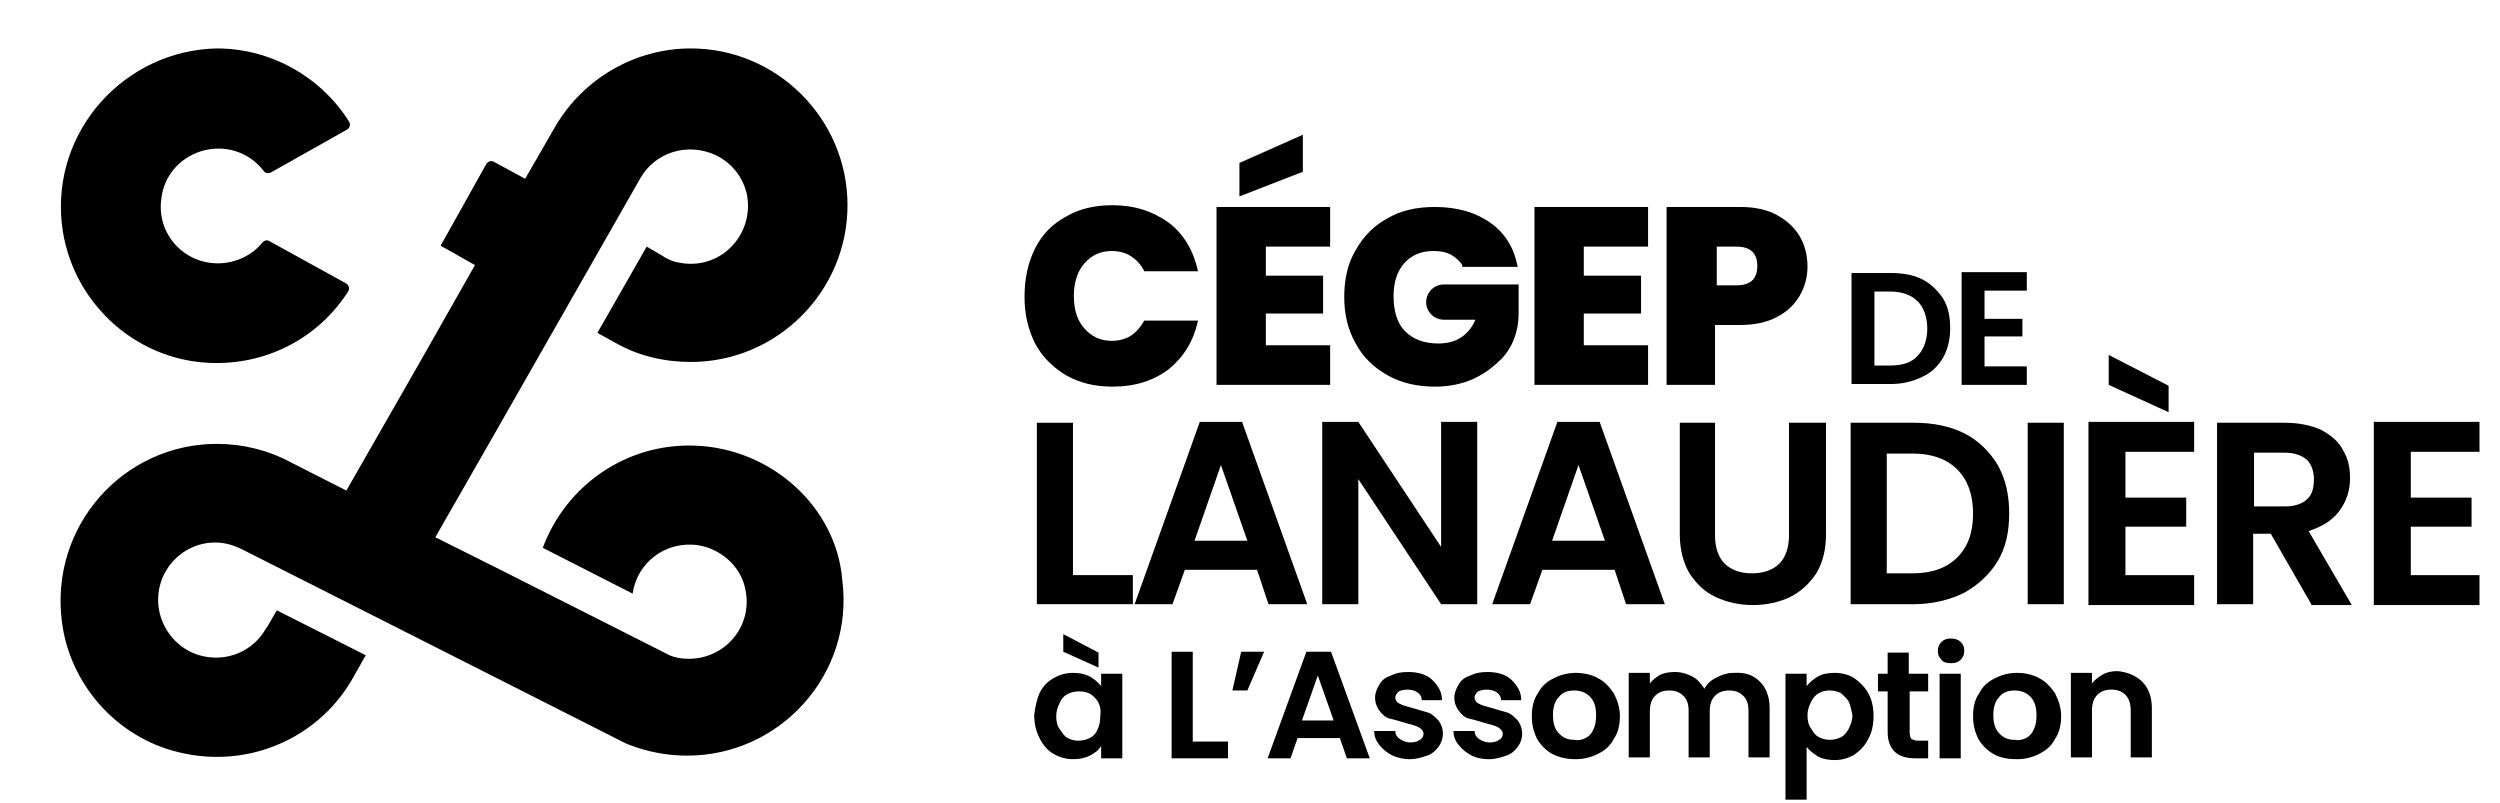 <?xml version="1.0" encoding="UTF-8"?>
<svg width="1024px" height="329px" xmlns="http://www.w3.org/2000/svg" xmlns:xlink="http://www.w3.org/1999/xlink" version="1.1" id="Layer_1" x="0px" y="0px" viewBox="0 0 283.4 91.2" style="enable-background:new 0 0 283.4 91.2;" xml:space="preserve">
<g>
	<g>
		<g>
			<path d="M117.3,28.2c0.8-1.6,2-2.8,3.5-3.6c1.5-0.9,3.3-1.3,5.3-1.3c2.5,0,4.6,0.7,6.4,2c1.7,1.3,2.8,3.2,3.3,5.5h-6.1     c-0.4-0.8-0.9-1.3-1.5-1.7c-0.6-0.4-1.4-0.6-2.2-0.6c-1.3,0-2.3,0.5-3.1,1.4c-0.8,0.9-1.2,2.2-1.2,3.7c0,1.6,0.4,2.8,1.2,3.7     c0.8,0.9,1.8,1.4,3.1,1.4c0.8,0,1.6-0.2,2.2-0.6c0.6-0.4,1.1-1,1.5-1.7h6.1c-0.5,2.3-1.6,4.1-3.3,5.5c-1.7,1.3-3.8,2-6.4,2     c-2,0-3.7-0.4-5.3-1.3c-1.5-0.9-2.7-2.1-3.5-3.6c-0.8-1.6-1.2-3.3-1.2-5.3C116.1,31.6,116.5,29.8,117.3,28.2z"></path>
			<path d="M143.5,28v3.3h6.5v4.3h-6.5v3.6h7.3v4.5h-12.9V23.5h12.9V28H143.5z M147.7,19.5l-7.2,2.8v-3.8l7.2-3.2V19.5z"></path>
			<path d="M165.8,30.1c-0.3-0.5-0.8-0.9-1.3-1.2c-0.6-0.3-1.2-0.4-2-0.4c-1.4,0-2.5,0.5-3.3,1.4c-0.8,0.9-1.2,2.2-1.2,3.7     c0,1.7,0.4,3.1,1.3,4c0.9,0.9,2.1,1.4,3.8,1.4c2,0,3.4-0.9,4.2-2.7h-3.6c-1.1,0-2-0.9-2-2v0c0-1.1,0.9-2,2-2h8.5v3.3     c0,1.9-0.6,3.7-1.9,5.1c0,0,0,0,0,0c-0.9,0.9-1.9,1.7-3.2,2.3c-1.3,0.6-2.8,0.9-4.4,0.9c-2,0-3.8-0.4-5.4-1.3     c-1.6-0.9-2.8-2.1-3.6-3.6c-0.9-1.6-1.3-3.3-1.3-5.3c0-2,0.4-3.8,1.3-5.3c0.9-1.6,2.1-2.8,3.6-3.6c1.5-0.9,3.3-1.3,5.4-1.3     c2.5,0,4.6,0.6,6.3,1.8c1.7,1.2,2.7,2.9,3.1,5H165.8z"></path>
			<path d="M179.6,28v3.3h6.5v4.3h-6.5v3.6h7.3v4.5H174V23.5h12.9V28H179.6z"></path>
			<path d="M204.1,33.6c-0.6,1-1.4,1.8-2.6,2.4c-1.1,0.6-2.5,0.9-4.2,0.9h-2.8v6.8H189V23.5h8.4c1.6,0,3,0.3,4.1,0.9     c1.1,0.6,2,1.4,2.6,2.4c0.6,1,0.9,2.2,0.9,3.5C205,31.4,204.7,32.6,204.1,33.6z M199.3,30.2c0-1.5-0.8-2.2-2.4-2.2h-2.2v4.4h2.2     C198.5,32.4,199.3,31.7,199.3,30.2z"></path>
			<path d="M218,31.7c1,0.5,1.8,1.3,2.4,2.2c0.6,1,0.8,2.1,0.8,3.4c0,1.3-0.3,2.4-0.8,3.3c-0.6,1-1.3,1.7-2.4,2.2     c-1,0.5-2.2,0.8-3.5,0.8H210V31h4.5C215.8,31,217,31.2,218,31.7z M217.5,40.4c0.7-0.7,1.1-1.8,1.1-3.1c0-1.3-0.4-2.4-1.1-3.1     c-0.7-0.7-1.8-1.1-3.1-1.1h-1.8v8.4h1.8C215.7,41.5,216.8,41.2,217.5,40.4z"></path>
			<path d="M225.1,33v3.2h4.3v2h-4.3v3.4h4.8v2.1h-7.4V30.9h7.4V33H225.1z"></path>
		</g>
	</g>
	<g>
		<g>
			<path d="M121.6,65.3h6.8v3.3h-10.9V48h4.1V65.3z"></path>
			<path d="M142.5,64.7h-8.2l-1.4,3.9h-4.3l7.4-20.7h4.8l7.4,20.7h-4.4L142.5,64.7z M141.4,61.4l-3-8.6l-3,8.6H141.4z"></path>
			<path d="M167.5,68.6h-4.1L154,54.4v14.2h-4.1V47.9h4.1l9.4,14.2V47.9h4.1V68.6z"></path>
			<path d="M183.1,64.7h-8.2l-1.4,3.9h-4.3l7.4-20.7h4.8l7.4,20.7h-4.4L183.1,64.7z M182,61.4l-3-8.6l-3,8.6H182z"></path>
			<path d="M194.5,48v12.8c0,1.4,0.4,2.5,1.1,3.2c0.7,0.7,1.8,1.1,3.1,1.1c1.3,0,2.4-0.4,3.1-1.1c0.7-0.7,1.1-1.8,1.1-3.2V48h4.2     v12.7c0,1.8-0.4,3.2-1.1,4.4c-0.8,1.2-1.8,2.1-3,2.7c-1.3,0.6-2.7,0.9-4.2,0.9c-1.5,0-2.9-0.3-4.2-0.9c-1.3-0.6-2.2-1.5-3-2.7     c-0.7-1.2-1.1-2.7-1.1-4.4V48H194.5z"></path>
			<path d="M222.8,49.2c1.6,0.8,2.9,2.1,3.8,3.6c0.9,1.6,1.3,3.4,1.3,5.5c0,2.1-0.4,3.9-1.3,5.4c-0.9,1.5-2.2,2.7-3.8,3.6     c-1.6,0.8-3.6,1.3-5.7,1.3h-7.2V48h7.2C219.3,48,221.2,48.4,222.8,49.2z M222,63.3c1.2-1.2,1.8-2.8,1.8-5c0-2.1-0.6-3.8-1.8-5     c-1.2-1.2-2.9-1.8-5-1.8H214v13.6h2.9C219.1,65.1,220.8,64.5,222,63.3z"></path>
			<path d="M234.1,48v20.6h-4.1V48H234.1z"></path>
			<path d="M241.1,51.3v5.2h6.9v3.3h-6.9v5.5h7.8v3.4h-12V47.9h12v3.4H241.1z M246,43.8v3l-6.8-3.1v-3.4L246,43.8z"></path>
			<path d="M262.2,68.6l-4.6-8h-2v8h-4.1V48h7.7c1.6,0,3,0.3,4.1,0.8c1.1,0.6,2,1.3,2.5,2.3c0.6,1,0.8,2,0.8,3.2     c0,1.4-0.4,2.6-1.2,3.7c-0.8,1.1-2,1.8-3.5,2.3l4.9,8.4H262.2z M255.7,57.5h3.5c1.1,0,2-0.3,2.5-0.8c0.6-0.5,0.8-1.3,0.8-2.3     c0-0.9-0.3-1.7-0.8-2.2c-0.6-0.5-1.4-0.8-2.5-0.8h-3.5V57.5z"></path>
			<path d="M273.5,51.3v5.2h6.9v3.3h-6.9v5.5h7.8v3.4h-12V47.9h12v3.4H273.5z"></path>
		</g>
	</g>
	<g>
		<path d="M117.8,78.7c0.4-0.8,0.9-1.3,1.6-1.7c0.7-0.4,1.4-0.6,2.2-0.6c0.7,0,1.3,0.1,1.9,0.4c0.5,0.3,1,0.7,1.3,1.1v-1.4h2.4v9.6    h-2.4v-1.4c-0.3,0.5-0.7,0.8-1.3,1.1s-1.2,0.4-1.9,0.4c-0.8,0-1.5-0.2-2.2-0.6c-0.7-0.4-1.2-1-1.6-1.8c-0.4-0.8-0.6-1.6-0.6-2.6    C117.3,80.3,117.5,79.4,117.8,78.7z M124.5,79.8c-0.2-0.4-0.5-0.7-0.9-1c-0.4-0.2-0.8-0.3-1.3-0.3s-0.9,0.1-1.3,0.3    c-0.4,0.2-0.7,0.5-0.9,1c-0.2,0.4-0.4,0.9-0.4,1.5c0,0.6,0.1,1.1,0.4,1.5s0.5,0.8,0.9,1c0.4,0.2,0.8,0.3,1.2,0.3    c0.5,0,0.9-0.1,1.3-0.3c0.4-0.2,0.7-0.5,0.9-1c0.2-0.4,0.3-0.9,0.3-1.5C124.8,80.7,124.7,80.2,124.5,79.8z M124.5,74.1v1.7l-4-1.8    v-2L124.5,74.1z"></path>
		<path d="M135.2,84.2h4v1.9h-6.4V74h2.4V84.2z"></path>
		<path d="M140.7,74h2.6l-1.9,4.4h-1.7L140.7,74z"></path>
		<path d="M151.9,83.8h-4.8l-0.8,2.3h-2.6l4.4-12.1h2.8l4.4,12.1h-2.6L151.9,83.8z M151.2,81.8l-1.8-5.1l-1.8,5.1H151.2z"></path>
		<path d="M157.9,85.8c-0.6-0.3-1.1-0.7-1.5-1.2s-0.6-1-0.6-1.6h2.4c0,0.4,0.2,0.7,0.5,0.9c0.3,0.2,0.7,0.4,1.2,0.4    c0.5,0,0.8-0.1,1.1-0.3c0.3-0.2,0.4-0.4,0.4-0.7c0-0.3-0.2-0.5-0.5-0.7c-0.3-0.2-0.8-0.3-1.5-0.5c-0.7-0.2-1.3-0.4-1.8-0.5    s-0.9-0.5-1.2-0.9c-0.3-0.4-0.5-0.9-0.5-1.5c0-0.5,0.2-1,0.5-1.5s0.7-0.8,1.3-1c0.6-0.3,1.2-0.4,2-0.4c1.1,0,2.1,0.3,2.7,0.9    s1.1,1.3,1.1,2.3h-2.3c0-0.4-0.2-0.7-0.5-0.9c-0.3-0.2-0.7-0.3-1.1-0.3c-0.4,0-0.8,0.1-1,0.2c-0.2,0.2-0.4,0.4-0.4,0.7    c0,0.3,0.2,0.6,0.5,0.7c0.3,0.2,0.8,0.3,1.5,0.5c0.7,0.2,1.3,0.4,1.7,0.5s0.8,0.5,1.2,0.9c0.3,0.4,0.5,0.9,0.5,1.5    c0,0.6-0.2,1.1-0.5,1.5c-0.3,0.4-0.7,0.8-1.3,1c-0.6,0.2-1.2,0.4-2,0.4C159.3,86.2,158.6,86.1,157.9,85.8z"></path>
		<path d="M166.9,85.8c-0.6-0.3-1.1-0.7-1.5-1.2s-0.6-1-0.6-1.6h2.4c0,0.4,0.2,0.7,0.5,0.9c0.3,0.2,0.7,0.4,1.2,0.4    c0.5,0,0.8-0.1,1.1-0.3c0.3-0.2,0.4-0.4,0.4-0.7c0-0.3-0.2-0.5-0.5-0.7c-0.3-0.2-0.8-0.3-1.5-0.5c-0.7-0.2-1.3-0.4-1.8-0.5    s-0.9-0.5-1.2-0.9c-0.3-0.4-0.5-0.9-0.5-1.5c0-0.5,0.2-1,0.5-1.5s0.7-0.8,1.3-1c0.6-0.3,1.2-0.4,2-0.4c1.1,0,2.1,0.3,2.7,0.9    s1.1,1.3,1.1,2.3h-2.3c0-0.4-0.2-0.7-0.5-0.9c-0.3-0.2-0.7-0.3-1.1-0.3c-0.4,0-0.8,0.1-1,0.2c-0.2,0.2-0.4,0.4-0.4,0.7    c0,0.3,0.2,0.6,0.5,0.7c0.3,0.2,0.8,0.3,1.5,0.5c0.7,0.2,1.3,0.4,1.7,0.5s0.8,0.5,1.2,0.9c0.3,0.4,0.5,0.9,0.5,1.5    c0,0.6-0.2,1.1-0.5,1.5c-0.3,0.4-0.7,0.8-1.3,1c-0.6,0.2-1.2,0.4-2,0.4C168.2,86.2,167.5,86.1,166.9,85.8z"></path>
		<path d="M176,85.6c-0.7-0.4-1.3-1-1.7-1.7c-0.4-0.8-0.6-1.6-0.6-2.6c0-1,0.2-1.9,0.7-2.6c0.4-0.8,1-1.3,1.8-1.7    c0.8-0.4,1.6-0.6,2.5-0.6c0.9,0,1.8,0.2,2.5,0.6c0.8,0.4,1.3,1,1.8,1.7c0.4,0.8,0.7,1.6,0.7,2.6c0,1-0.2,1.9-0.7,2.6    c-0.4,0.8-1,1.3-1.8,1.7c-0.8,0.4-1.6,0.6-2.5,0.6C177.6,86.2,176.8,86,176,85.6z M179.8,83.8c0.4-0.2,0.7-0.5,0.9-1    c0.2-0.4,0.3-0.9,0.3-1.6c0-0.9-0.2-1.6-0.7-2.1s-1.1-0.7-1.8-0.7s-1.3,0.2-1.7,0.7c-0.5,0.5-0.7,1.2-0.7,2.1    c0,0.9,0.2,1.6,0.7,2.1c0.5,0.5,1,0.7,1.7,0.7C179,84.1,179.4,84,179.8,83.8z"></path>
		<path d="M199.6,77.4c0.7,0.7,1.1,1.7,1.1,3v5.6h-2.4v-5.3c0-0.8-0.2-1.3-0.6-1.7c-0.4-0.4-0.9-0.6-1.6-0.6c-0.7,0-1.2,0.2-1.6,0.6    c-0.4,0.4-0.6,1-0.6,1.7v5.3h-2.4v-5.3c0-0.8-0.2-1.3-0.6-1.7c-0.4-0.4-0.9-0.6-1.6-0.6c-0.7,0-1.2,0.2-1.6,0.6    c-0.4,0.4-0.6,1-0.6,1.7v5.3h-2.4v-9.6h2.4v1.2c0.3-0.4,0.7-0.7,1.2-1c0.5-0.2,1-0.3,1.6-0.3c0.8,0,1.4,0.2,2,0.5    c0.6,0.3,1,0.8,1.4,1.4c0.3-0.6,0.8-1,1.4-1.3c0.6-0.3,1.2-0.5,1.9-0.5C198,76.3,198.9,76.7,199.6,77.4z"></path>
		<path d="M206.2,76.8c0.5-0.3,1.2-0.4,1.9-0.4c0.8,0,1.6,0.2,2.2,0.6s1.2,1,1.6,1.7c0.4,0.7,0.6,1.6,0.6,2.6c0,1-0.2,1.9-0.6,2.6    c-0.4,0.8-0.9,1.3-1.6,1.8c-0.7,0.4-1.4,0.6-2.2,0.6c-0.7,0-1.3-0.1-1.9-0.4c-0.5-0.3-1-0.7-1.3-1.1v6h-2.4V76.5h2.4v1.4    C205.3,77.4,205.7,77.1,206.2,76.8z M209.7,79.7c-0.2-0.4-0.6-0.7-0.9-1c-0.4-0.2-0.8-0.3-1.3-0.3c-0.4,0-0.9,0.1-1.2,0.3    c-0.4,0.2-0.7,0.6-0.9,1c-0.2,0.4-0.4,0.9-0.4,1.5s0.1,1.1,0.4,1.5c0.2,0.4,0.5,0.8,0.9,1c0.4,0.2,0.8,0.3,1.2,0.3    c0.5,0,0.9-0.1,1.3-0.3c0.4-0.2,0.7-0.6,0.9-1s0.4-0.9,0.4-1.5C210,80.7,209.9,80.2,209.7,79.7z"></path>
		<path d="M216.6,78.5v4.7c0,0.3,0.1,0.6,0.2,0.7c0.2,0.1,0.4,0.2,0.8,0.2h1.1v2h-1.5c-2,0-3.1-1-3.1-3v-4.6H213v-2h1.1v-2.4h2.4    v2.4h2.2v2H216.6z"></path>
		<path d="M220.2,74.9c-0.3-0.3-0.4-0.6-0.4-1c0-0.4,0.1-0.7,0.4-1c0.3-0.3,0.6-0.4,1.1-0.4c0.4,0,0.8,0.1,1.1,0.4    c0.3,0.3,0.4,0.6,0.4,1c0,0.4-0.1,0.7-0.4,1c-0.3,0.3-0.6,0.4-1.1,0.4C220.8,75.3,220.4,75.2,220.2,74.9z M222.4,76.5v9.6H220    v-9.6H222.4z"></path>
		<path d="M226.1,85.6c-0.7-0.4-1.3-1-1.7-1.7c-0.4-0.8-0.6-1.6-0.6-2.6c0-1,0.2-1.9,0.7-2.6c0.4-0.8,1-1.3,1.8-1.7    c0.8-0.4,1.6-0.6,2.5-0.6c0.9,0,1.8,0.2,2.5,0.6c0.8,0.4,1.3,1,1.8,1.7c0.4,0.8,0.7,1.6,0.7,2.6c0,1-0.2,1.9-0.7,2.6    c-0.4,0.8-1,1.3-1.8,1.7c-0.8,0.4-1.6,0.6-2.5,0.6C227.6,86.2,226.8,86,226.1,85.6z M229.8,83.8c0.4-0.2,0.7-0.5,0.9-1    c0.2-0.4,0.3-0.9,0.3-1.6c0-0.9-0.2-1.6-0.7-2.1s-1.1-0.7-1.8-0.7s-1.3,0.2-1.7,0.7c-0.5,0.5-0.7,1.2-0.7,2.1    c0,0.9,0.2,1.6,0.7,2.1c0.5,0.5,1,0.7,1.7,0.7C229,84.1,229.4,84,229.8,83.8z"></path>
		<path d="M243,77.4c0.7,0.7,1.1,1.7,1.1,3v5.6h-2.4v-5.3c0-0.8-0.2-1.4-0.6-1.8c-0.4-0.4-0.9-0.6-1.6-0.6c-0.7,0-1.2,0.2-1.6,0.6    c-0.4,0.4-0.6,1-0.6,1.8v5.3h-2.4v-9.6h2.4v1.2c0.3-0.4,0.7-0.7,1.2-1s1.1-0.4,1.7-0.4C241.3,76.3,242.3,76.7,243,77.4z"></path>
	</g>
	<g>
		<g>
			<path d="M78.7,50.6c-7.9-0.3-14.7,4.6-17.3,11.6l10.2,5.2c0.5-3.5,3.7-6,7.4-5.5c2.6,0.4,4.9,2.4,5.4,5c0.9,4.2-2.3,7.9-6.4,7.9     c-0.8,0-1.5-0.1-2.2-0.4l-18.4-9.3L49.2,61l6.7-11.7l16.6-29.1c1.6-2.8,5.2-4.1,8.5-2.6c1.9,0.9,3.2,2.6,3.6,4.6     c0.8,4.6-3.2,8.6-7.8,7.6c-0.7-0.1-1.3-0.4-1.9-0.8l-1.7-1l-5.6,9.8l2,1.1c2.6,1.5,5.6,2.2,8.6,2.2c9.8,0,17.8-8,17.8-17.8     s-8-17.8-17.8-17.8c-6.3,0-12.2,3.4-15.4,8.9l-3.4,5.9l-3.5-1.9c-0.3-0.2-0.7-0.1-0.9,0.2l-5.2,9.3l3.9,2.2l-6.3,11.1l-8.3,14.5     l-6.3-3.2c-2.6-1.4-5.5-2.1-8.4-2.1c-10.6,0-19,9.3-17.6,20.2c0.9,7.1,6.2,13.1,13.2,14.8c8.1,2,16.2-1.7,20-8.7l1.3-2.3     l-10.1-5.1l-1.1,1.9l-0.1,0.1c-1.4,2.6-4.5,4-7.6,3.1c-2.4-0.7-4.2-2.8-4.6-5.3c-0.6-4,2.5-7.5,6.4-7.5c1.1,0,2.1,0.3,3.1,0.8     l19,9.6l24.5,12.4l0.5,0.2c2.1,0.8,4.3,1.2,6.5,1.2c10.5,0,19-9.2,17.6-20C94.7,57.5,87.3,50.9,78.7,50.6z"></path>
		</g>
		<g>
			<g>
				<path d="M30.4,27.4c-0.3-0.2-0.6-0.1-0.8,0.1c-1.2,1.5-3.1,2.4-5.1,2.4c-3.9,0-7-3.4-6.4-7.4c0.3-2.5,2-4.5,4.4-5.3      c2.8-0.9,5.6,0.1,7.2,2.2c0.2,0.3,0.6,0.3,0.8,0.2l8.7-4.9c0.3-0.2,0.4-0.6,0.2-0.9c-3.2-5.1-8.9-8.3-15-8.3      C14,5.7,5.6,14.8,6.8,25.5c1,8.6,8.1,15.3,16.7,15.7c6.5,0.3,12.4-2.8,15.8-8.1c0.2-0.3,0.1-0.7-0.2-0.9L30.4,27.4z"></path>
			</g>
		</g>
	</g>
</g>
</svg>
